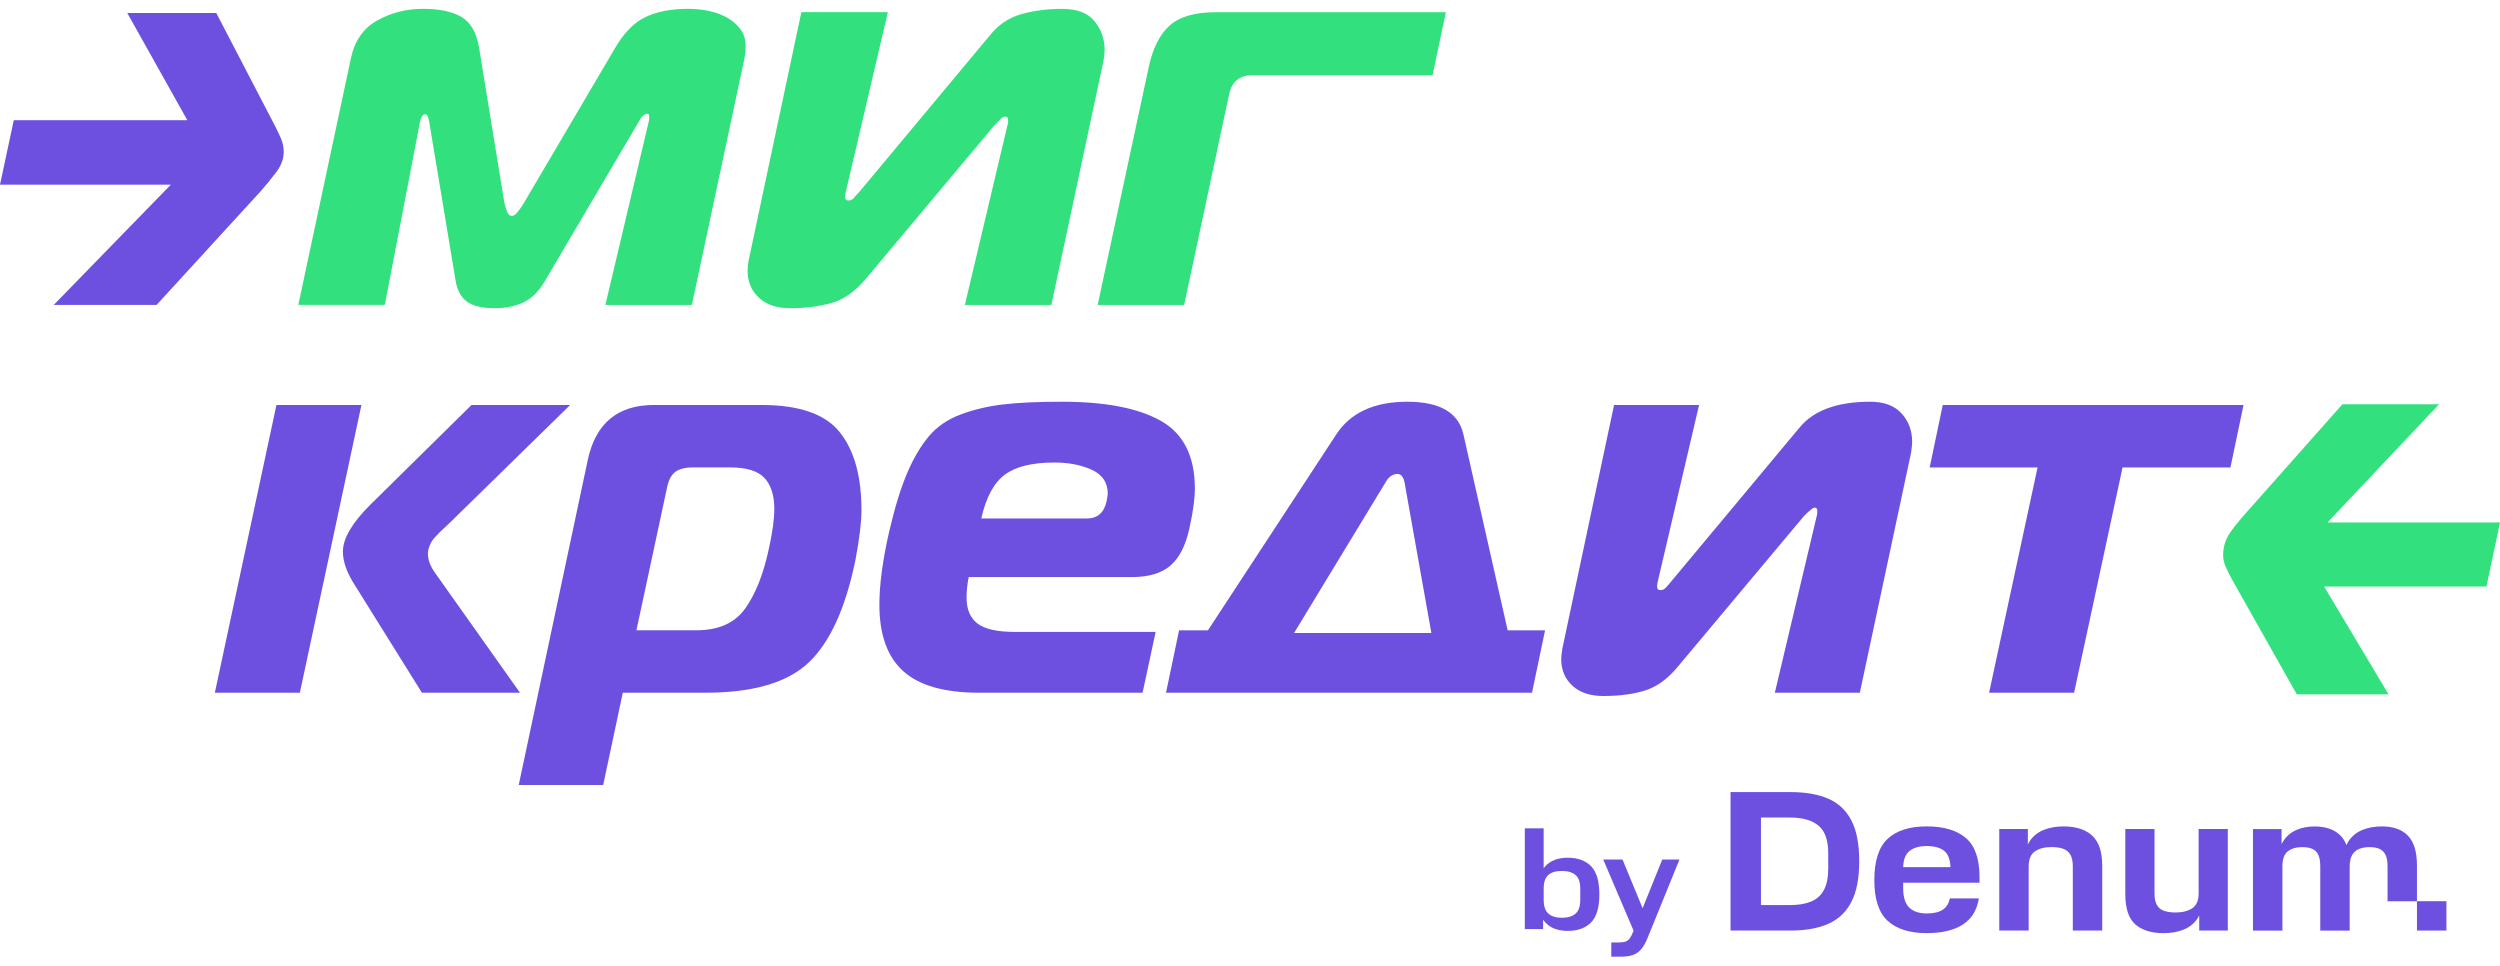<svg xmlns="http://www.w3.org/2000/svg" width="220" height="85" viewBox="0 0 220 85" fill="none">
<g clip-path="url(#clip0_48_33)">
<path d="M56.249 10.647C56.314 10.486 56.42 10.34 56.566 10.21C56.713 10.08 56.818 10.015 56.884 10.015C56.949 10.015 57.005 10.024 57.055 10.039C57.104 10.055 57.129 10.145 57.129 10.306C57.129 10.501 57.113 10.647 57.079 10.743L53.274 26.832H60.885L65.519 5.104C65.55 4.943 65.575 4.772 65.593 4.593C65.609 4.416 65.618 4.245 65.618 4.082C65.618 3.499 65.472 3.005 65.179 2.6C64.886 2.194 64.504 1.855 64.034 1.579C63.561 1.304 63.025 1.102 62.424 0.972C61.821 0.842 61.196 0.777 60.545 0.777C59.082 0.777 57.844 1.012 56.839 1.481C55.83 1.952 54.937 2.851 54.156 4.178L46.059 17.934C45.897 18.195 45.726 18.437 45.546 18.663C45.365 18.89 45.197 19.004 45.032 19.004C44.87 19.004 44.74 18.892 44.643 18.663C44.546 18.437 44.463 18.195 44.4 17.934L42.156 4.178C41.929 2.851 41.407 1.952 40.595 1.481C39.782 1.012 38.659 0.777 37.228 0.777C35.765 0.777 34.424 1.117 33.204 1.797C31.984 2.478 31.212 3.579 30.886 5.102L26.252 26.83H33.863L36.985 10.595C37.016 10.499 37.066 10.385 37.131 10.255C37.196 10.125 37.293 10.06 37.423 10.06C37.52 10.06 37.594 10.125 37.644 10.255C37.694 10.385 37.734 10.53 37.766 10.692L40.108 24.789C40.27 25.632 40.622 26.231 41.157 26.587C41.693 26.944 42.483 27.121 43.522 27.121C44.531 27.121 45.392 26.942 46.108 26.587C46.824 26.231 47.425 25.632 47.913 24.789L56.249 10.647ZM92.52 26.834L97.107 5.349C97.138 5.187 97.163 5.026 97.181 4.862C97.197 4.701 97.206 4.539 97.206 4.375C97.206 3.436 96.913 2.602 96.328 1.873C95.743 1.144 94.782 0.779 93.45 0.779C92.18 0.779 90.994 0.934 89.889 1.241C88.784 1.55 87.857 2.174 87.108 3.113L75.594 16.916C75.432 17.08 75.284 17.241 75.156 17.403C75.025 17.567 74.863 17.645 74.667 17.645C74.471 17.645 74.375 17.549 74.375 17.354C74.375 17.192 74.39 17.047 74.424 16.916L78.131 1.07H70.519L65.886 22.894C65.852 23.056 65.829 23.21 65.811 23.356C65.796 23.502 65.787 23.657 65.787 23.818C65.787 24.791 66.12 25.585 66.786 26.199C67.452 26.816 68.372 27.123 69.543 27.123C70.812 27.123 71.998 26.977 73.103 26.686C74.208 26.395 75.25 25.666 76.224 24.5L87.542 10.988C87.803 10.728 87.988 10.542 88.103 10.43C88.215 10.317 88.339 10.259 88.469 10.259C88.632 10.259 88.713 10.356 88.713 10.551C88.713 10.616 88.713 10.69 88.713 10.77C88.713 10.851 88.697 10.925 88.663 10.99L84.907 26.836H92.52V26.834ZM96.594 26.834H104.205L108.157 8.32C108.384 7.183 109.084 6.615 110.254 6.615H126.066L127.236 1.075H106.984C105.161 1.075 103.813 1.463 102.936 2.241C102.058 3.019 101.439 4.25 101.081 5.936L96.594 26.834Z" fill="#32E17D"/>
<path d="M24.677 12.073C24.483 11.636 24.238 11.145 23.948 10.595L19.032 1.142H11.198L16.485 10.578H1.213L0 16.248H15.036L4.728 26.834H13.778L22.924 16.847C23.41 16.298 23.873 15.733 24.31 15.149C24.749 14.569 24.967 13.97 24.967 13.356C24.969 12.939 24.873 12.508 24.677 12.073Z" fill="#6E50E1"/>
<path d="M220 45.978H204.818L214.635 35.577H206.128L198.056 44.68C197.346 45.452 196.766 46.149 196.316 46.774C195.864 47.4 195.638 48.084 195.638 48.822C195.638 49.176 195.701 49.503 195.832 49.808C195.961 50.113 196.154 50.506 196.413 50.988L202.118 61.102H210.19L204.523 51.613H218.807L220 45.978Z" fill="#32E17D"/>
<path d="M26.387 60.961H18.907L24.326 35.639H31.806L26.387 60.961ZM45.759 60.961H37.129L31.23 51.501C30.526 50.418 30.175 49.432 30.175 48.539C30.175 47.393 30.974 46.023 32.572 44.431L41.49 35.642H50.17L39.526 46.057C39.46 46.122 39.316 46.257 39.093 46.463C38.868 46.671 38.718 46.812 38.639 46.893C38.558 46.974 38.439 47.102 38.279 47.275C38.119 47.449 38.006 47.602 37.944 47.727C37.878 47.855 37.815 48.008 37.752 48.18C37.687 48.355 37.655 48.523 37.655 48.683C37.655 49.257 37.862 49.828 38.279 50.403L45.759 60.961Z" fill="#6E50E1"/>
<path d="M57.541 35.639H67.036C70.328 35.639 72.615 36.435 73.893 38.027C75.171 39.619 75.81 41.913 75.81 44.907C75.81 45.927 75.635 47.375 75.284 49.254C74.419 53.49 73.053 56.502 71.183 58.284C69.313 60.069 66.284 60.959 62.096 60.959H54.806L53.08 69.081H45.647L51.737 40.415C52.441 37.231 54.374 35.639 57.541 35.639ZM58.691 42.949L56.006 55.465H61.281C63.23 55.465 64.661 54.829 65.573 53.555C66.484 52.281 67.18 50.53 67.659 48.299C67.979 46.866 68.138 45.687 68.138 44.763C68.138 43.586 67.85 42.685 67.274 42.063C66.698 41.442 65.692 41.133 64.254 41.133H60.993C60.289 41.133 59.762 41.27 59.411 41.539C59.058 41.81 58.819 42.281 58.691 42.949Z" fill="#6E50E1"/>
<path d="M100.548 60.961H86.163C83.124 60.961 80.903 60.333 79.497 59.073C78.09 57.815 77.386 55.864 77.386 53.221C77.386 51.438 77.674 49.288 78.25 46.772C78.729 44.703 79.249 43.005 79.807 41.684C80.365 40.364 81.007 39.272 81.725 38.411C82.445 37.55 83.379 36.906 84.529 36.476C85.679 36.045 86.919 35.752 88.244 35.592C89.57 35.433 91.305 35.352 93.448 35.352C97.285 35.352 100.192 35.917 102.175 37.047C104.158 38.178 105.148 40.162 105.148 42.996C105.148 43.889 104.988 45.05 104.669 46.483C104.349 47.981 103.798 49.071 103.014 49.757C102.231 50.443 101.088 50.784 99.587 50.784H85.249C85.121 51.389 85.058 51.995 85.058 52.6C85.058 53.62 85.377 54.376 86.016 54.869C86.656 55.362 87.758 55.609 89.325 55.609H101.696L100.548 60.961ZM86.354 45.624H95.658C96.585 45.624 97.161 45.115 97.384 44.095C97.447 43.776 97.481 43.554 97.481 43.427C97.481 42.471 97.017 41.779 96.09 41.348C95.162 40.918 94.06 40.702 92.781 40.702C90.832 40.702 89.376 41.061 88.418 41.776C87.457 42.494 86.768 43.776 86.354 45.624Z" fill="#6E50E1"/>
<path d="M102.609 60.961L103.759 55.468H106.3L117.568 38.267C118.815 36.325 120.908 35.352 123.85 35.352C126.726 35.352 128.373 36.323 128.79 38.267L132.674 55.468H135.966L134.816 60.961H102.609ZM121.885 42.519L113.878 55.705H125.961L123.611 42.519C123.514 41.978 123.307 41.707 122.988 41.707C122.54 41.707 122.173 41.978 121.885 42.519Z" fill="#6E50E1"/>
<path d="M163.665 60.961H156.185L159.878 45.386C159.91 45.29 159.925 45.147 159.925 44.956C159.925 44.765 159.844 44.669 159.684 44.669C159.556 44.669 159.253 44.909 158.773 45.386L147.649 58.667C146.784 59.719 145.841 60.412 144.82 60.746C143.796 61.08 142.549 61.248 141.079 61.248C139.929 61.248 139.025 60.946 138.37 60.34C137.715 59.735 137.386 58.954 137.386 57.999C137.386 57.84 137.418 57.537 137.483 57.091L142.038 35.639H149.519L145.875 51.214C145.844 51.342 145.828 51.486 145.828 51.645C145.828 51.835 145.925 51.932 146.116 51.932C146.244 51.932 146.357 51.9 146.451 51.835C146.548 51.773 146.658 51.66 146.787 51.501C146.915 51.342 146.994 51.246 147.027 51.214L158.342 37.646C159.59 36.117 161.667 35.352 164.577 35.352C165.792 35.352 166.71 35.695 167.334 36.379C167.957 37.065 168.27 37.902 168.27 38.888C168.27 39.079 168.238 39.397 168.173 39.844L163.665 60.961Z" fill="#6E50E1"/>
<path d="M182.52 60.961H175.04L179.306 41.135H169.811L170.961 35.642H197.43L196.279 41.135H186.785L182.52 60.961Z" fill="#6E50E1"/>
<path d="M160.893 70.287C160.002 69.899 158.899 69.704 157.587 69.704H152.287V81.888H157.587C158.899 81.888 159.999 81.691 160.893 81.296C161.783 80.902 162.462 80.258 162.923 79.364C163.384 78.469 163.613 77.281 163.613 75.796C163.613 74.289 163.384 73.092 162.923 72.202C162.462 71.314 161.786 70.675 160.893 70.287ZM160.884 76.431C160.884 77.22 160.758 77.85 160.503 78.321C160.25 78.792 159.872 79.13 159.37 79.337C158.867 79.543 158.256 79.646 157.535 79.646H154.965V71.946H157.535C158.634 71.946 159.467 72.184 160.033 72.661C160.6 73.139 160.884 73.942 160.884 75.072V76.431Z" fill="#6E50E1"/>
<path d="M173.008 73.756C172.214 73.067 171.063 72.722 169.55 72.722C168.05 72.722 166.906 73.083 166.121 73.807C165.335 74.531 164.941 75.747 164.941 77.453C164.941 79.126 165.334 80.321 166.121 81.039C166.906 81.756 168.05 82.115 169.55 82.115C170.885 82.115 171.943 81.864 172.724 81.364C173.504 80.864 173.974 80.095 174.141 79.059H171.608C171.595 79.059 171.588 79.067 171.585 79.079C171.488 79.516 171.281 79.844 170.96 80.056C170.635 80.274 170.165 80.384 169.55 80.384C168.889 80.384 168.377 80.213 168.018 79.873C167.658 79.532 167.478 78.949 167.478 78.124V77.682H171.644H173.824H174.196V77.153C174.196 75.579 173.8 74.444 173.008 73.756ZM168.018 74.904C168.377 74.603 168.889 74.453 169.55 74.453C170.248 74.453 170.77 74.603 171.119 74.904C171.448 75.186 171.618 75.655 171.639 76.307H167.481C167.496 75.659 167.673 75.191 168.018 74.904Z" fill="#6E50E1"/>
<path d="M184.114 73.536C183.529 72.996 182.686 72.724 181.588 72.724C180.939 72.724 180.358 72.827 179.842 73.034C179.329 73.24 178.919 73.567 178.62 74.013C178.557 74.108 178.5 74.209 178.452 74.314V72.953H175.935V81.888H178.523V76.256C178.523 75.619 178.705 75.175 179.072 74.922C179.44 74.668 179.924 74.543 180.526 74.543C180.94 74.543 181.285 74.592 181.564 74.693C181.84 74.794 182.052 74.966 182.193 75.213C182.336 75.46 182.407 75.803 182.407 76.238V81.888H184.996V76.148C184.99 74.948 184.697 74.076 184.114 73.536Z" fill="#6E50E1"/>
<path d="M193.48 72.953V78.603C193.48 79.24 193.29 79.68 192.913 79.929C192.535 80.175 192.051 80.299 191.459 80.299C191.057 80.299 190.717 80.251 190.44 80.157C190.163 80.063 189.951 79.893 189.81 79.646C189.667 79.4 189.596 79.052 189.596 78.603V72.953H187.026V78.675C187.026 79.935 187.319 80.823 187.903 81.341C188.488 81.859 189.318 82.119 190.394 82.119C191.057 82.119 191.646 82.014 192.168 81.801C192.688 81.588 193.095 81.261 193.391 80.812C193.442 80.734 193.489 80.646 193.532 80.559V81.888H196.047V72.953H193.48Z" fill="#6E50E1"/>
<path d="M215.286 79.305H212.693V81.888H215.286V79.305Z" fill="#6E50E1"/>
<path d="M211.902 73.545C211.376 72.998 210.611 72.724 209.607 72.724C208.958 72.724 208.378 72.829 207.87 73.043C207.361 73.256 206.961 73.587 206.663 74.04C206.598 74.141 206.539 74.251 206.487 74.366C206.36 74.034 206.189 73.758 205.973 73.538C205.442 72.998 204.671 72.726 203.668 72.726C203.077 72.726 202.543 72.832 202.063 73.045C201.584 73.258 201.201 73.59 200.912 74.043C200.862 74.119 200.819 74.202 200.778 74.285V72.957H198.262V81.893H200.851V76.242C200.851 75.606 201.01 75.166 201.33 74.917C201.649 74.67 202.068 74.547 202.588 74.547C202.943 74.547 203.239 74.597 203.474 74.697C203.711 74.798 203.888 74.969 204.005 75.209C204.122 75.451 204.183 75.794 204.183 76.242V81.893H206.771V76.26C206.771 75.825 206.846 75.482 206.993 75.236C207.141 74.989 207.343 74.812 207.604 74.706C207.864 74.601 208.164 74.547 208.508 74.547C208.862 74.547 209.155 74.597 209.387 74.697C209.616 74.798 209.794 74.969 209.918 75.209C210.041 75.451 210.105 75.794 210.105 76.242V79.31H212.693V76.171C212.693 74.966 212.429 74.092 211.902 73.545Z" fill="#6E50E1"/>
<path d="M135.842 72.892V80.243L135.793 80.339V81.76H134.184V72.892H135.842ZM135.989 76.227C136.443 75.729 137.103 75.48 137.965 75.48C138.842 75.48 139.524 75.729 140.013 76.227C140.501 76.725 140.744 77.552 140.744 78.711C140.744 79.861 140.501 80.682 140.013 81.178C139.524 81.671 138.842 81.918 137.965 81.918C137.103 81.918 136.446 81.671 135.989 81.178C135.534 80.684 135.307 79.861 135.307 78.711C135.307 77.552 135.534 76.725 135.989 76.227ZM139.063 78.2C139.063 77.641 138.926 77.242 138.649 77.002C138.372 76.765 137.974 76.644 137.454 76.644C136.918 76.644 136.515 76.763 136.248 77.002C135.98 77.242 135.845 77.639 135.845 78.2V79.195C135.845 79.747 135.98 80.144 136.252 80.393C136.524 80.639 136.925 80.763 137.454 80.763C137.983 80.763 138.383 80.639 138.656 80.393C138.928 80.146 139.063 79.747 139.063 79.195V78.2Z" fill="#6E50E1"/>
<path d="M142.781 75.637L144.878 80.716L143.829 82.077L141.086 75.639H142.781V75.637ZM142.403 82.938C142.655 82.938 142.855 82.915 143.006 82.871C143.157 82.826 143.283 82.743 143.384 82.621C143.485 82.5 143.584 82.319 143.683 82.074L146.28 75.637H147.793L145.013 82.476C144.842 82.913 144.653 83.258 144.446 83.507C144.239 83.758 143.991 83.933 143.701 84.037C143.413 84.137 143.058 84.189 142.634 84.189H141.793V82.938H142.403Z" fill="#6E50E1"/>
</g>
<defs>
<clipPath id="clip0_48_33">
<rect width="220" height="84.966" fill="white"/>
</clipPath>
</defs>
</svg>